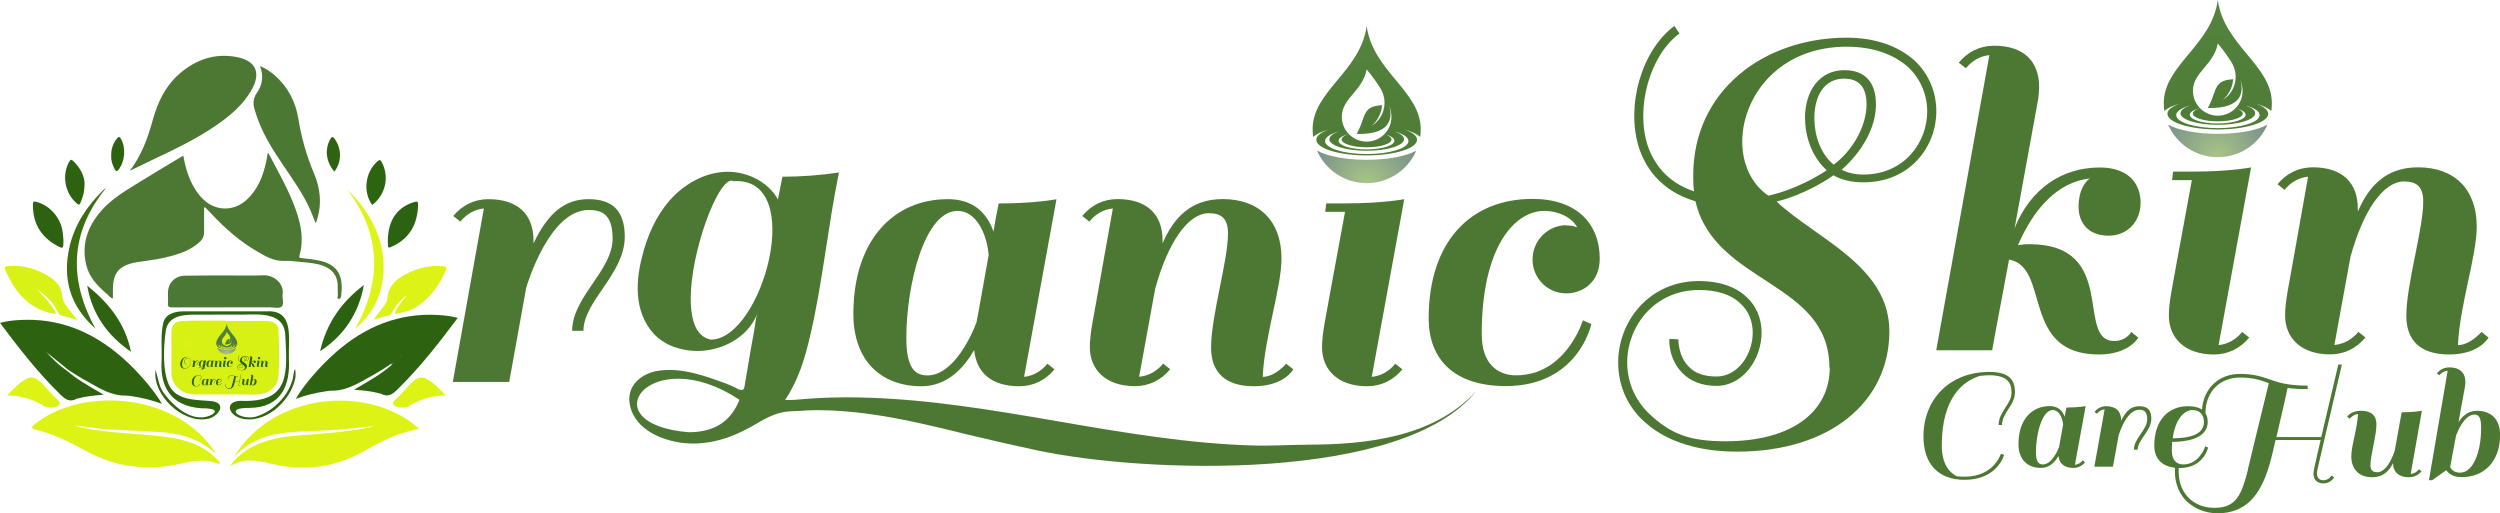 <svg xmlns="http://www.w3.org/2000/svg" xmlns:xlink="http://www.w3.org/1999/xlink" id="Layer_2" data-name="Layer 2" viewBox="0 0 279.42 57.37"><defs><style>      .cls-1 {        fill: #2f6311;      }      .cls-2 {        fill: #ddf118;      }      .cls-3 {        fill: url(#radial-gradient-6);      }      .cls-4 {        fill: url(#radial-gradient-5);      }      .cls-5 {        fill: url(#radial-gradient-4);      }      .cls-6 {        fill: url(#radial-gradient-3);      }      .cls-7 {        fill: url(#radial-gradient-2);      }      .cls-8 {        fill: #3b6e11;      }      .cls-9 {        fill: #4d7833;      }      .cls-10 {        fill: url(#radial-gradient);      }      .cls-11 {        fill: #def318;      }      .cls-12 {        fill: #4b7833;      }      .cls-13 {        fill: #2c6310;      }      .cls-14 {        fill: #2d6210;      }      .cls-15 {        fill: #d8f116;      }      .cls-16 {        fill: #2d6310;      }      .cls-17 {        fill: #4b7834;      }      .cls-18 {        fill: #ddf315;      }      .cls-19 {        fill: #2a6210;      }      .cls-20 {        fill: #d8f115;      }      .cls-21 {        fill: #2e6312;      }      .cls-22 {        fill: #ddf316;      }      .cls-23 {        fill: #2d6410;      }    </style><radialGradient id="radial-gradient" cx="25.33" cy="39.6" fx="25.33" fy="39.6" r="3.37" gradientUnits="userSpaceOnUse"><stop offset="0" stop-color="#4d7833"></stop><stop offset="1" stop-color="#53843f"></stop></radialGradient><radialGradient id="radial-gradient-2" cx="25.33" cy="39.6" fx="25.33" fy="39.6" r="3.37" gradientUnits="userSpaceOnUse"><stop offset="0" stop-color="#a8c686"></stop><stop offset="1" stop-color="#2b388f"></stop></radialGradient><radialGradient id="radial-gradient-3" cx="152.69" cy="20.5" fx="152.69" fy="20.5" r="17.28" xlink:href="#radial-gradient"></radialGradient><radialGradient id="radial-gradient-4" cx="152.69" cy="20.5" fx="152.69" fy="20.5" r="17.28" xlink:href="#radial-gradient-2"></radialGradient><radialGradient id="radial-gradient-5" cx="247.83" cy="17.6" fx="247.83" fy="17.6" r="17.28" xlink:href="#radial-gradient"></radialGradient><radialGradient id="radial-gradient-6" cx="247.83" cy="17.6" fx="247.83" fy="17.6" r="17.28" xlink:href="#radial-gradient-2"></radialGradient></defs><g id="Layer_1-2" data-name="Layer 1"><g><path class="cls-9" d="M222.34,41.57c-4.45,0-7.36,3.07-7.36,7.21,0,3.09,1.68,4.85,4.6,4.85,3.68,0,4.41-2.78,4.41-2.78l-.35-.14s-.76,2.57-4.06,2.57c-.31,0-.59-.02-.87-.05-.76-.38-1.68-1.27-1.68-3.44,0-5.45,2.45-7.22,4.27-7.78.33-.03.68-.07,1.04-.07,2.28,0,2.48,1.11,2.48,1.93,0,.64-.31,1.13-.68,1.68-.36.59-.76,1.18-.76,1.95h.38c0-.64.35-1.18.69-1.74.38-.57.76-1.18.76-1.93,0-1.53-.82-2.26-2.88-2.26Z"></path><path class="cls-9" d="M230.96,45.55c-.09.42-.14.71-.19,1.04-.24-.69-.75-1.2-1.68-1.2-2.01,0-3.49,1.53-3.49,4.24,0,1.74,1.02,2.67,2.52,2.67.96,0,1.58-.69,1.95-1.34.09.85.66,1.34,1.67,1.34.52,0,.97-.23,1.3-.63l-.26-.21c-.23.28-.52.45-.87.49l1.2-6.56s-.8.16-2.14.16ZM230.14,49.96c-.14.38-.82,1.95-1.81,1.95-.47,0-.78-.28-.78-1.39,0-1.93.66-4.69,1.89-4.69.66,0,1.08.8,1.15,1.63-.26,1.44-.38,2.17-.45,2.5Z"></path><path class="cls-9" d="M239.1,45.4c-.87,0-1.49.5-2.03,1.63v-.1c0-.97-.59-1.53-1.67-1.53-.52,0-.97.23-1.3.63l.26.21c.23-.28.52-.45.87-.49l-1.15,6.41h2.08l.63-3.46v-.02c.05-.17.87-2.88,2.31-2.88.47,0,.89.14.89,1.06,0,1.18-1.49,2.15-1.49,3.4h.42c0-1.09,1.53-2.1,1.53-3.47,0-.97-.43-1.39-1.34-1.39Z"></path><path class="cls-9" d="M261.74,40.74h-.39l-1.91,8.11h-5.01c.95-4.02,1.16-5.1,1.25-5.49.6.09,1.33.13,2.24.13v-.39c-2.26,0-3.31-.36-4.34-.73-.9-.3-1.74-.58-3.23-.58-2.37,0-4.07,1.63-4.24,3.99-.35-.24-.86-.38-1.56-.38-2.26,0-3.77,1.62-3.77,4.41,0,1.36.76,2.3,2.31,2.47-.08,1.39.3,2.61,1.11,3.54.88.97,2.26,1.55,3.63,1.55,4.02,0,5.34-3.25,6.17-6.75.11-.52.24-.99.34-1.44h5.03l-.58,2.54s-.22.9-.22,1.23c0,.54.3,1.08,1.12,1.08s1.18-.67,1.18-.67l-.26-.22s-.34.54-.92.54-.73-.41-.73-.78c0-.24.17-.93.17-.93l2.62-11.23ZM245.06,45.83c.82,0,1.27.57,1.27,1.32,0,1.09-.9,1.82-3.49,1.84.3-2.22,1.32-3.16,2.22-3.16ZM251.26,52.46c-.73,2.88-1.33,4.3-3.76,4.3-1.01,0-2.17-.32-2.99-1.23-.76-.83-1.07-1.95-1-3.22.04,0,.08,0,.12,0,2.69,0,3.16-2.29,3.16-2.29l-.31-.14s-.63,2.03-2.47,2.03c-.68,0-1.27-.42-1.27-1.53,0-.35.02-.68.03-.99,2.5-.02,3.98-.76,3.98-2.24,0-.37-.08-.7-.25-.97,0-2.35,1.57-3.98,3.85-3.98,1.42,0,2.24.26,3.1.58l.13.06c-.19.77-.97,3.94-2.34,9.62Z"></path><path class="cls-9" d="M268.43,46.07l-.78,4.32c-.5,1.49-1.21,2.39-1.94,2.39-.5,0-.77-.21-.77-.8,0-1.1.67-3.27.67-4.54,0-.99-.58-1.53-1.7-1.53-1.21,0-1.57.67-1.57.67l.28.22s.45-.52.93-.52c-.07,1.61-.75,3.53-.75,4.71,0,1.48.88,2.35,2.34,2.35,1.2,0,1.87-.67,2.32-1.57.02.99.65,1.57,1.79,1.57.56,0,1.05-.24,1.4-.67l-.28-.22c-.24.3-.56.49-.93.52l1.25-7.06s-.82.17-2.26.17Z"></path><path class="cls-9" d="M276.8,45.92c-.97,0-1.63.64-2.02,1.27.43-2.34.73-4,.73-4,.02-.17.04-.34.04-.49,0-1.05-.64-1.64-1.79-1.64-.56,0-1.05.24-1.4.67l.28.22c.24-.3.56-.49.93-.52l-2.09,12.24h.36l1.57-1.12c.24.36.75.78,1.72.78,2.49,0,4.3-1.72,4.3-4.73,0-1.63-.9-2.69-2.62-2.69ZM274.99,52.83c-.67,0-.99-.32-1.14-.6.22-1.29.47-2.54.69-3.7h.04s.77-2.19,1.98-2.19c.5,0,.75.3.75,1.49,0,2.78-.93,4.99-2.32,4.99Z"></path><g><path class="cls-9" d="M22.81,23.21c0,.92-.01,1.85,0,2.77,0,.41-.14.72-.43,1-.89.86-1.99,1.28-3.15,1.61-1.17.33-2.36.49-3.56.66-.16.02-.31.04-.47.07-1.94.37-2.61,1.2-2.58,3.17,0,.28,0,.56,0,.87-.29-.06-.44-.3-.63-.47-1.07-.9-2.03-1.9-2.36-3.31-.54-2.3.17-4.27,1.67-6,1.08-1.25,2.48-2.11,3.87-2.97,1.69-1.06,3.4-2.07,5.11-3.1.05-.03.11-.05.21-.1.17.93.38,1.82.75,2.66.36.81.81,1.56,1.45,2.18,1.36,1.35,3.37,1.41,4.81.14,1.32-1.17,1.91-2.73,2.27-4.39.06-.29.1-.59.15-.89.04.02.09.03.11.06,1.07,2.04,2.23,4.04,3.01,6.22.6,1.67.95,3.39.43,5.17-.08.29.1.27.27.29.69.07,1.37.15,2.05.3,2.31.53,2.56,2.11,2.34,3.93-.02.16-.1.35-.27.33-.24-.03-.09-.25-.1-.39-.02-.42,0-.85-.02-1.27-.08-1.02-.65-1.67-1.58-2.03-.83-.32-1.72-.36-2.59-.45-.59-.06-1.19-.13-1.78-.11-1.21.05-2.16-.54-3.14-1.11-1.88-1.1-3.5-2.53-4.99-4.12-.24-.26-.49-.51-.74-.77l-.12.06Z"></path><path class="cls-18" d="M41.65,47.64c-.89.09-1.77.2-2.66.28-1.53.14-3.06.23-4.6.28-1.33.04-2.67.11-3.97.42-1.64.39-3.06,1.17-4.27,2.48,4.44-7.48,15.42-8.04,20.66-3.18-1.01.24-1.99.5-2.94.89-1.13.46-2.19,1.07-3.26,1.66-3.24,1.79-6.67,2.24-10.27,1.37-1.11-.27-2.23-.52-3.39-.26-.4.09-.74.31-1.25.48.6-.77,1.22-1.34,1.95-1.8,1.8-1.14,3.82-1.44,5.88-1.6,2.56-.19,5.13-.38,7.66-.86.15-.03.3-.07.45-.1,0-.02,0-.04,0-.06Z"></path><path class="cls-20" d="M25.19,35.87c1.41,0,2.83,0,4.24,0,.27,0,.54.01.8.05.52.09.88.46.9.99.06,1.69.1,3.39,0,5.08-.06,1.09-.88,1.91-1.98,2.06-.72.1-1.44.04-2.16.04-1.68.01-3.36,0-5.04,0-.99,0-1.82-.3-2.4-1.13-.26-.37-.39-.78-.39-1.24,0-1.54,0-3.08,0-4.62,0-.72.36-1.15,1.09-1.21.61-.05,1.22-.04,1.83-.05,1.04,0,2.07,0,3.11,0Z"></path><path class="cls-9" d="M14.5,19.09c1.3-1.69,2.01-3.63,2.56-5.63.55-2,1.4-3.83,3-5.22,1.81-1.57,3.9-2.31,6.31-1.88,2.23.4,2.85,1.76,1.73,3.72-.95,1.66-2.38,2.86-3.93,3.92-2.28,1.58-4.78,2.75-7.27,3.93-.8.38-1.6.77-2.4,1.16Z"></path><path class="cls-16" d="M43.71,40.85c-1.12.96-2.4,1.69-3.67,2.43-.12.07-.23.14-.47.28,1.05.08,1.96.16,2.85.41.06.02.13.01.18.04.75.41,1.24.09,1.8-.46,2.5-2.44,4.64-5.18,6.76-8.02-.72-.2-1.43-.27-2.14-.32-4.43-.27-8.21,1.29-11.49,4.17-1.86,1.63-3.7,3.83-4.47,5.2,1.11-.41,2.21-.68,3.34-.84.19-.03.37-.07.56-.07,1.29.04,2.41-.46,3.51-1.06,1.06-.59,2.13-1.17,3.12-1.87.62-.22,1.03-.75,1.53-1.13.19-.15.39-.31.51-.45-.5.44-1.04.93-1.61,1.37-.12.09-.27.16-.31.33Z"></path><path class="cls-12" d="M35.26,24.9c-.19-.47-.36-.94-.56-1.39-.82-1.87-2.01-3.5-3.14-5.18-1.17-1.73-2.27-3.5-2.92-5.51-.05-.15-.09-.3-.14-.45-.24-.71-.25-1.34.23-2.02.59-.85.76-1.85.33-2.97.64.28,1.15.61,1.61,1.01,1.5,1.3,2.36,2.96,2.68,4.89.34,2.1.91,4.13,1.74,6.09.7,1.65.9,3.35.37,5.1-.04.12-.07.24-.11.36,0,.02-.04.03-.08.07Z"></path><path class="cls-17" d="M25.18,34.36c-1.98,0-3.96,0-5.94,0-.37,0-.5-.1-.47-.47.03-.37,0-.75,0-1.13,0-1.12.77-1.93,1.9-1.95,1.68-.02,3.36-.02,5.04-.02,1.26,0,2.51.03,3.77-.02,1.07-.04,2.28.87,2.11,2.11-.07.48.2,1.12-.11,1.39-.27.24-.9.08-1.36.08-1.65,0-3.3,0-4.95,0h0Z"></path><path class="cls-16" d="M17.41,41.39c.24.81.36,1.9.96,2.62,1.17,1.6,3.41,3.44,5.41,2.28.58-.45-.04-.59-.65-.64-3.44.02-5.29-1.82-5.07-5.3.06-1.43-.14-2.95.21-4.34.29-.95,1.28-1.2,2.19-1.21,3.11,0,6.22,0,9.33,0,3.17-.2,2.42,3.12,2.5,5.23.18,3.12-.91,5.5-4.34,5.56-2.98-.06-1.22,1.33.49,1.02,1.89-.47,3.65-2.18,4.22-4.04.15-.34.12-1.11.32-1.3.08.18.07.75.02,1.03-.52,2.57-3.47,5.26-6.19,4.42-1.31-.44-1.69-1.86.07-1.92,5.58.24,5.23-3.08,5-7.47-.25-2.78-3.61-2.08-5.59-2.17-1.33,0-2.66,0-3.99.01-1.42-.01-3.32-.06-3.74,1.6-.28,1.86-.44,4.57.34,6.3.91,1.81,3.23,1.59,4.9,1.78,1.68.32.43,1.86-.67,1.98-2.75.49-6.13-2.72-5.74-5.45h0Z"></path><path class="cls-22" d="M44.11,35.07c.3-.85.89-1.44,1.37-2.1-.68.52-1.24,1.15-1.63,1.91-.1.2-.22.32-.43.38-.54.14-1.08.3-1.69.47.39-.5.75-.96,1.1-1.42.23-.3.44-.61.47-1,.11-1.23.84-2.01,1.88-2.57,1.33-.72,2.72-1.12,4.24-.99.52.05.56.09.36.56-.74,1.71-1.82,3.13-3.44,4.11-.67.41-1.42.53-2.24.66Z"></path><path class="cls-8" d="M10.67,36.73c-2.83-2.49-3.73-5.59-2.89-9.18.58-2.48,1.95-4.53,3.75-6.29.07-.07.14-.13.21-.18.02-.02.05-.02.08-.03-4,4.95-4.17,10.18-1.15,15.69Z"></path><path class="cls-11" d="M39.71,36.73c2.97-5.32,2.92-10.5-.89-15.53.21.21.43.41.63.63.2.22.4.44.59.67,1.84,2.22,2.91,4.74,2.83,7.67-.07,2.69-1.17,4.89-3.17,6.57Z"></path><path class="cls-19" d="M40.67,31.86c-.58,3.16-2.2,5.63-4.89,7.39.69-3.08,2.38-5.51,4.89-7.39Z"></path><path class="cls-1" d="M9.75,31.93c2.38,1.91,4.24,4.18,4.89,7.39-2.69-1.86-4.35-4.25-4.89-7.39Z"></path><path class="cls-14" d="M7.09,26.94c0,.88-.03.91-.81.47-1.77-1-2.63-2.53-2.6-4.57,0-.34.12-.35.39-.28,1.5.39,2.71,1.76,2.93,3.35.05.34.07.69.1,1.03Z"></path><path class="cls-13" d="M43.35,26.87c.02-2.15.97-3.62,2.74-4.22.62-.21.67-.18.63.48-.11,1.95-.93,3.46-2.73,4.34-.64.32-.65.3-.64-.42,0-.06,0-.13,0-.19Z"></path><path class="cls-22" d="M.8,44.2c3.26-3.49,3.12-1.85,5.8.64.49.78-1.4.92-1.87.43-1.16-.66-2.43-1.06-3.93-1.07Z"></path><path class="cls-22" d="M49.82,44.2c-3.26-3.49-3.12-1.85-5.8.64-.49.78,1.4.92,1.87.43,1.16-.66,2.43-1.06,3.93-1.07Z"></path><path class="cls-16" d="M9.45,20.52c0,.97-.21,1.57-.47,2.17-.11.25-.2.21-.37.07-1.37-1.13-1.74-3.23-.84-4.74.13-.23.23-.18.39-.04.83.77,1.28,1.72,1.3,2.55Z"></path><path class="cls-23" d="M41.6,22.91c-1.07-1.47-.78-3.72.62-4.9.24-.2.32-.12.44.1.89,1.62.44,3.67-1.06,4.8Z"></path><path class="cls-21" d="M37.37,19.18c-.92-1.06-1.1-2.46-.47-3.6.16-.29.27-.38.51-.05.79,1.1.8,2.58-.04,3.65Z"></path><path class="cls-14" d="M12.43,17.39c-.02-.75.21-1.37.66-1.93.16-.19.26-.22.41.03.6,1.01.48,2.57-.27,3.5-.19.24-.27.15-.39-.05-.28-.49-.44-1-.41-1.54Z"></path><path class="cls-15" d="M8.05,35.01c-.5-.6-1.03-1.19-1.11-2.02-.09-.9-.6-1.52-1.33-2-1.4-.91-2.91-1.38-4.59-1.26-.56.04-.6.08-.36.61.47,1.05,1.04,2.03,1.85,2.87,1.03,1.06,2.27,1.69,3.73,1.88-.04-.13-.07-.25-.11-.36-.59-.93-1.33-1.73-2.1-2.49.88.69,1.81,1.33,2.29,2.4,0,0,0,0,0,0h0c.22.17.19.53.52.62.57.15,1.14.32,1.83.51-.26-.3-.45-.52-.63-.74Z"></path><path class="cls-16" d="M13.63,39.94c-3.28-2.87-7.06-4.44-11.49-4.17-.71.04-1.42.12-2.14.32,2.12,2.84,4.26,5.58,6.76,8.02.56.55,1.05.87,1.8.46.05-.03.12-.02.18-.04.89-.25,1.8-.33,2.85-.41-.24-.14-.35-.21-.47-.28-1.27-.74-2.55-1.46-3.67-2.43-.86-.58-1.59-1.31-2.29-2.08l2.41,1.96c1,.7,2.06,1.28,3.12,1.87,1.09.61,2.22,1.1,3.51,1.06.19,0,.37.04.56.07,1.12.16,2.22.44,3.34.84-.78-1.37-2.62-3.57-4.47-5.2Z"></path><path class="cls-22" d="M24.59,51.82c.03-.07-.17-.32-.28-.43-1.47-1.57-3.52-2.27-5.6-2.53-3.31-.47-6.7-.38-9.96-1.17-.48-.12-.45-.15.04-.08,1.14.13,2.28.32,3.42.39,1.81.09,3.64.16,5.45.28,2.21.09,4.42.67,6.12,2.16.05.04.09.07.13.1.12.09.18.11.14.02-4.46-6.78-15.03-7.34-20.19-3.13-.25.2-.47.43,0,.56,2.1.49,4.01,1.45,5.88,2.49,3.18,1.73,6.85,2.18,10.35,1.36,1.32-.27,2.64-.58,3.96-.12.17.05.35.14.51.12.01,0,.03-.02.03-.03h0Z"></path><path class="cls-2" d="M21.13,38.87c-.27.01-.42-.14-.43-.38,0-.25.16-.39.42-.39.27,0,.46.12.45.41,0,.27-.2.37-.45.36Z"></path><g><path class="cls-16" d="M20.68,41.16c.35,0,.65-.39.65-.74,0-.24-.11-.39-.31-.39-.25,0-.38.21-.38.41,0,.26.21.27.21.27v.04s-.25-.02-.25-.31c0-.22.14-.44.41-.44.21,0,.34.16.34.42,0,.37-.3.78-.73.78-.3,0-.48-.19-.48-.51,0-.44.32-.79.74-.81v.04c-.42.01-.53.5-.53.84,0,.3.18.4.32.4Z"></path><path class="cls-16" d="M21.5,40.36s.08-.07.14-.07c.11,0,.18.06.18.16h0c.06-.11.12-.16.22-.16s.14.04.14.15c0,.15-.16.25-.16.37h-.04c0-.13.16-.24.16-.36,0-.1-.04-.11-.09-.11-.15,0-.24.29-.25.31h0s-.07.37-.07.37h-.22l.12-.68s-.07.02-.09.05l-.03-.02Z"></path><path class="cls-16" d="M22.34,41.07c.12,0,.2.04.29.08v-.04s.06-.27.06-.27c-.04.08-.11.15-.21.15-.17,0-.25-.09-.25-.25,0-.28.16-.46.37-.46.06,0,.11.02.15.06.01.01.02.03.03.05l.02-.09c.14,0,.22-.02.22-.02l-.12.68c-.02.1-.06.17-.11.23.02,0,.04,0,.05,0,.07,0,.11-.05.11-.05l.03.02s-.04.06-.14.06c-.03,0-.06,0-.08,0-.08.08-.2.11-.32.11-.16,0-.24-.06-.24-.15,0-.06.04-.13.16-.13ZM22.61,41.19c-.08-.04-.16-.08-.27-.08-.09,0-.13.04-.13.09,0,.08.08.12.2.12.11,0,.17-.05.2-.13ZM22.7,40.73l.04-.21h0c0-.06-.01-.18-.16-.18-.08,0-.16.28-.16.48,0,.12.02.14.07.14.11,0,.19-.18.21-.23Z"></path><path class="cls-16" d="M23.75,40.99s.07-.02.09-.05l.03.02s-.08.07-.14.07c-.11,0-.17-.05-.18-.14-.04.07-.11.14-.21.14-.16,0-.27-.1-.27-.29,0-.29.16-.45.37-.45.1,0,.15.05.18.13,0-.04.01-.07.02-.11.14,0,.23-.02.23-.02l-.13.7ZM23.56,40.78s.02-.11.05-.27c0-.09-.05-.17-.12-.17-.13,0-.2.29-.2.5,0,.12.03.15.08.15.11,0,.18-.17.19-.21Z"></path><path class="cls-16" d="M24.69,40.99s.09-.05.09-.05l.03.02s-.04.07-.16.07c-.11,0-.17-.05-.17-.15,0-.13.07-.34.07-.45,0-.06-.03-.08-.08-.08-.08,0-.16.11-.21.3l-.06.35s.07-.02.09-.05l.03.02s-.08.07-.14.07c-.11,0-.18-.06-.18-.15,0-.06.02-.13.03-.2l.06-.34s-.07.02-.09.05l-.03-.02s.08-.07.14-.07c.11,0,.18.06.18.16h0c.04-.09.11-.16.24-.16.14,0,.23.09.23.23,0,.12-.07.31-.07.47Z"></path><path class="cls-16" d="M25.12,40.99s.07-.02.09-.05l.03.02s-.08.07-.14.07c-.11,0-.18-.06-.18-.15,0-.06.02-.12.03-.2l.06-.33h-.08v-.03h.08c.14,0,.23-.02.23-.02l-.13.7ZM25.17,39.89c.07,0,.14.06.14.14s-.06.13-.14.13-.13-.06-.13-.13.06-.14.13-.14Z"></path><path class="cls-16" d="M25.89,40.4s.03,0,.04,0c-.02-.04-.08-.06-.13-.06-.11,0-.25.14-.25.49,0,.12.06.16.14.16.2,0,.26-.21.26-.22h.03s-.05.26-.34.26c-.2,0-.3-.11-.3-.27,0-.3.16-.47.41-.47.17,0,.26.1.26.24,0,.09-.07.14-.13.14-.07,0-.13-.06-.13-.13s.06-.14.13-.14Z"></path><path class="cls-16" d="M27.36,41.08c0-.34-.45-.33-.53-.66-.14-.04-.2-.14-.22-.21-.05-.16,0-.39.14-.48l.02.03c-.12.09-.17.29-.13.44.02.07.07.14.18.18,0-.02,0-.04,0-.06,0-.33.28-.54.61-.54.11,0,.2.03.27.09.06.05.09.12.09.2,0,.14-.1.28-.29.28-.05,0-.09,0-.12-.03-.03.02-.12.08-.22.1.16.15.44.25.44.51,0,.28-.23.47-.6.47-.15,0-.27-.04-.36-.11-.07-.06-.11-.15-.11-.24,0-.16.12-.32.32-.32.08,0,.14.02.19.06.04.04.06.09.06.14,0,.1-.07.21-.18.21-.06,0-.1-.02-.14-.05-.05-.05-.05-.13-.05-.13h.04s0,.07.04.11c.02.03.06.04.11.04.09,0,.14-.09.14-.17,0-.04-.02-.09-.05-.11-.04-.04-.09-.05-.16-.05-.18,0-.28.14-.28.29,0,.08.04.16.1.21.08.07.14.1.29.1.26,0,.41-.12.41-.29ZM27.27,40.1c0-.11.06-.19.16-.19.08,0,.12.05.12.14s-.05.18-.14.26c.02.01.05.02.09.02.16,0,.25-.13.25-.25,0-.07-.03-.13-.07-.17-.06-.05-.14-.08-.24-.08-.41,0-.52.44-.31.59.11-.02.2-.08.23-.1-.06-.05-.09-.13-.09-.21ZM27.3,40.1c0,.07.02.14.08.18.07-.05.13-.15.13-.24,0-.07-.03-.1-.09-.1-.08,0-.12.06-.12.16Z"></path><path class="cls-16" d="M28.55,40.94l.03.02s-.04.07-.16.07c-.31,0-.19-.34-.35-.37-.03.17-.05.26-.07.36h-.22l.21-1.16s-.07.02-.09.05l-.03-.02s.08-.07.14-.07c.11,0,.18.06.18.16,0,.01,0,.03,0,.05,0,0-.04.24-.09.51.06-.15.18-.24.34-.24.11,0,.16.06.16.14s-.05.13-.13.13c-.08,0-.12-.05-.12-.11,0-.08.04-.11.04-.11-.13.01-.22.12-.28.26.01,0,.03,0,.04,0,.36,0,.18.38.34.38.05,0,.07-.04.07-.04Z"></path><path class="cls-16" d="M28.9,40.99s.07-.02.09-.05l.03.02s-.08.07-.14.07c-.11,0-.18-.06-.18-.15,0-.06.02-.12.03-.2l.06-.33h-.08v-.03h.08c.14,0,.23-.02.23-.02l-.13.7ZM28.95,39.89c.07,0,.14.06.14.14s-.06.13-.14.13-.13-.06-.13-.13.06-.14.13-.14Z"></path><path class="cls-16" d="M29.84,40.99s.09-.05.09-.05l.03.02s-.04.07-.16.07c-.11,0-.17-.05-.17-.15,0-.13.07-.34.07-.45,0-.06-.03-.08-.08-.08-.08,0-.16.11-.21.3l-.06.35s.07-.02.09-.05l.03.02s-.08.07-.14.07c-.11,0-.18-.06-.18-.15,0-.06.02-.13.03-.2l.06-.34s-.07.02-.09.05l-.03-.02s.08-.07.14-.07c.11,0,.18.06.18.16h0c.04-.09.11-.16.24-.16.14,0,.23.09.23.23,0,.12-.07.31-.07.47Z"></path></g><g><path class="cls-16" d="M21.83,43.16s.06,0,.09,0c.34,0,.42-.27.42-.27h.04s-.08.3-.46.3c-.3,0-.48-.18-.48-.5,0-.43.3-.75.77-.75.22,0,.3.08.3.23,0,.08-.04.14-.08.2-.04.06-.07.11-.07.18h-.04c0-.08.04-.14.08-.2.04-.06.07-.11.07-.18,0-.08-.02-.2-.26-.2-.04,0-.07,0-.11,0-.19.06-.44.24-.44.81,0,.23.1.32.18.36Z"></path><path class="cls-16" d="M23.2,43.03s.07-.02.09-.05l.03.02s-.08.07-.14.07c-.1,0-.16-.05-.17-.14-.04.07-.1.14-.2.14-.16,0-.26-.1-.26-.28,0-.28.15-.44.36-.44.1,0,.15.05.18.12,0-.03.01-.07.02-.11.14,0,.22-.02.22-.02l-.12.68ZM23.02,42.82s.02-.11.05-.26c0-.09-.05-.17-.12-.17-.13,0-.2.29-.2.49,0,.12.03.14.08.14.1,0,.17-.16.19-.2Z"></path><path class="cls-16" d="M23.43,42.41s.08-.07.14-.07c.11,0,.17.06.17.16h0c.06-.11.12-.16.21-.16s.14.04.14.14c0,.14-.16.25-.16.36h-.04c0-.13.16-.23.16-.35,0-.1-.04-.11-.09-.11-.15,0-.23.28-.24.3h0s-.07.36-.07.36h-.22l.12-.67s-.07.02-.09.05l-.03-.02Z"></path><path class="cls-16" d="M24.75,42.53c0,.15-.15.23-.41.23,0,.03,0,.07,0,.1,0,.12.06.16.13.16.19,0,.26-.21.26-.21h.03s-.05.25-.33.25c-.2,0-.3-.1-.3-.26,0-.29.16-.46.39-.46.16,0,.23.07.23.18ZM24.34,42.72c.27,0,.36-.08.36-.19,0-.08-.05-.14-.13-.14-.09,0-.2.1-.23.33Z"></path><path class="cls-16" d="M26.71,42.93s-.02.07-.02.09c0,.04.01.08.07.08s.09-.05.09-.05l.03.02s-.03.07-.11.07-.11-.05-.11-.1c0-.03.02-.12.02-.12l.06-.25h-.49s-.02.09-.03.14c-.08.34-.21.65-.6.65-.13,0-.27-.06-.35-.15-.08-.09-.12-.22-.11-.36h.04c-.01.13.02.25.1.33.08.09.19.12.29.12.23,0,.29-.14.36-.42.13-.55.21-.86.23-.93h-.01c-.08-.04-.16-.06-.3-.06-.22,0-.37.16-.37.38h-.04c0-.25.17-.42.41-.42.14,0,.23.03.31.06.1.04.2.07.42.07v.04c-.09,0-.16,0-.22-.01,0,.04-.03.14-.12.53h.48l.18-.78h.04l-.25,1.09Z"></path><path class="cls-16" d="M27.14,42.38s-.09.05-.09.05l-.03-.02s.03-.07.15-.07c.11,0,.16.05.16.15,0,.12-.07.33-.07.44,0,.06.03.08.07.08.07,0,.14-.09.19-.23l.08-.42c.14,0,.22-.02.22-.02l-.12.68s.07-.02.09-.05l.03.02s-.08.07-.14.07c-.11,0-.17-.06-.17-.15-.04.09-.11.15-.22.15-.14,0-.23-.08-.23-.23,0-.11.07-.3.07-.46Z"></path><path class="cls-16" d="M28.09,42.99l-.15.11h-.03l.2-1.18s-.07.02-.09.05l-.03-.02s.08-.07.14-.07c.11,0,.17.06.17.16,0,.01,0,.03,0,.05,0,0-.03.16-.07.39.04-.06.1-.12.2-.12.17,0,.25.1.25.26,0,.29-.18.46-.42.46-.09,0-.14-.04-.17-.08ZM28.13,42.96s.05.06.11.06c.13,0,.22-.21.22-.48,0-.12-.02-.14-.07-.14-.12,0-.19.21-.19.21h0c-.02.11-.05.23-.07.36Z"></path></g><g><path class="cls-10" d="M24.52,38.42c-.17.06-.28.14-.28.23,0,.19.49.34,1.1.34s1.1-.15,1.1-.34c0-.09-.11-.17-.28-.23.16.04.28.1.35.17,0-.06.01-.11.01-.17,0-.83-1.05-1.26-1.18-2.25-.13.99-1.18,1.42-1.18,2.25,0,.06,0,.12.01.17.07-.06.19-.12.35-.17ZM25.34,37.11s.16.18.3.41c.17.28.09.65-.19.82,0,0,0,0-.01,0,0,0,.21-.14.24-.46-.23.02-.34.06-.42.31-.06.2-.14.32-.14.32.78.02.79-.38.7-.64.03.09.06.18.06.26,0,.04,0,.08-.01.12-.06.24-.27.42-.53.42-.3,0-.54-.24-.54-.54,0-.41.45-.56.54-1.03ZM24.94,38.53c-.09.03-.14.07-.14.11,0,.09.24.17.54.17s.54-.08.54-.17c0-.04-.05-.08-.14-.11.12.03.2.08.2.14,0,.1-.27.19-.61.19s-.61-.08-.61-.19c0-.06.08-.11.2-.14ZM24.53,38.63c0,.14.36.25.81.25s.81-.11.81-.25c0-.06-.08-.12-.21-.17.19.05.3.13.3.21,0,.16-.41.28-.91.28s-.91-.13-.91-.28c0-.08.12-.16.3-.21-.13.04-.21.1-.21.17Z"></path><path class="cls-7" d="M25.34,39.08c-.47,0-.87-.08-1.08-.2.18.42.6.71,1.08.71s.9-.29,1.08-.71c-.21.12-.61.2-1.08.2Z"></path></g></g><g><path class="cls-9" d="M204.47,41.1c0-9.72-12.82-9.3-14.97-18.6-4.1-1.21-5.67-4.05-6.3-5.94-1.52-4.68.26-10.93,3.94-13.66l.58.84c-3.31,2.42-4.94,8.25-3.57,12.5.63,1.89,2.05,4.1,5.2,5.15-.1-.58-.1-1.16-.1-1.79,0-9.46,7.88-15.39,17.18-15.39,3.15,0,5.78.95,7.57,2.57,1.58,1.47,2.42,3.52,2.42,5.67,0,3.89-2.89,7.93-8.14,7.93-1.31,0-2.47-.26-3.36-.79-.84.63-3.42,2.21-6.36,2.94,4.52,4.2,12.61,7.2,12.61,14.5,0,7.88-6.62,13.45-17.02,13.45-4.26,0-7.78-1.1-10.14-3.15-2.05-1.73-3.15-4.15-3.15-6.83,0-4.47,3.36-9.09,9.04-9.09,2.26,0,4.1.63,5.31,1.79,1.1,1,1.68,2.42,1.68,3.99,0,2.89-2.05,5.94-5.04,5.94-1.63,0-2.94-.53-3.84-1.47-1.52-1.52-1.47-3.68-1.42-3.78l1,.05s-.05,1.84,1.16,3.05c.68.74,1.73,1.1,3.1,1.1,2.42,0,4.05-2.52,4.05-4.89,0-1.26-.47-2.47-1.37-3.26-1-1-2.63-1.52-4.62-1.52-5.04,0-8.04,4.1-8.04,8.09,0,2.36,1,4.52,2.84,6.09,2.15,1.89,4.1,2.73,8.14,2.73,7.51,0,11.66-3.36,11.66-8.25ZM201.74,13.2c0-2.99,1.58-5.36,4.41-5.36,2.26,0,3.52,1.31,3.52,3.84s-1.47,5.2-3.84,7.3c.68.32,1.47.53,2.42.53,4.62,0,7.15-3.63,7.15-7.04,0-1.89-.74-3.63-2.1-4.94-1.63-1.47-3.99-2.31-6.88-2.31-11.51,0-14.71,12.61-8.77,16.65,3.05-.68,5.67-2.26,6.52-2.84-1.58-1.42-2.42-3.63-2.42-5.83ZM202.79,13.2c0,1.94.68,3.99,2.15,5.2,2.05-1.47,3.68-4.26,3.68-6.72,0-1.94-.84-2.89-2.52-2.89-2.15,0-3.31,1.84-3.31,4.41Z"></path><path class="cls-9" d="M238.2,37.1l.79.63s-1,1.89-4.41,1.89c-8.77,0-5.36-9.77-10.03-10.61-.89,4.83-1.42,7.46-1.89,10.14h-6.25l5.94-32.99c-1.05.11-1.94.63-2.63,1.47l-.79-.63c1-1.21,2.36-1.89,3.94-1.89,3.26,0,5.04,1.68,5.04,4.62,0,.42-.05.89-.11,1.37,0,0-1.21,6.67-2.63,14.4,1.73-4.31,5.2-6.78,9.51-6.78,3.26,0,4.57,1.84,4.57,3.94s-1.47,3.68-3.57,3.68c-2.31,0-3.36-1.47-3.36-3.2,0-2.26,1.05-3.05,1.26-3.2-3.62.42-6.25,3.36-8.04,7.46.37-.05.74-.11,1.26-.11,10.09,0,5.1,10.82,9.51,10.82,1.37,0,1.89-1,1.89-1Z"></path><path class="cls-9" d="M247.97,38.57c1.05-.1,1.94-.63,2.63-1.47l.79.63c-1,1.21-2.36,1.89-3.94,1.89-3.26,0-5.04-1.84-5.04-4.36,0-1.63.47-3.52.84-5.73l1.73-9.4h-2.21l.11-.95h2.26c4.05,0,6.46-.47,6.46-.47l-3.63,19.86Z"></path><path class="cls-9" d="M274.72,38.57c1.37,0,2.63-1.47,2.63-1.47l.79.63s-1,1.89-4.41,1.89c-3.15,0-4.78-1.52-4.78-4.31,0-3.57,1.89-9.67,1.89-12.77,0-1.68-.74-2.26-2.15-2.26-2.31,0-4.57,3.26-5.99,8.46l-1.79,9.82c1.05-.1,2-.63,2.68-1.47l.79.63c-1,1.21-2.36,1.89-3.94,1.89-3.26,0-5.04-1.84-5.04-4.36,0-1.63.47-3.57.84-5.78l1.73-9.72c-1.05.1-1.94.63-2.63,1.47l-.79-.63c1-1.21,2.36-1.89,3.94-1.89,3.26,0,5.04,1.68,5.04,4.62v.32c1.21-2.78,3.1-4.94,6.72-4.94,4.1,0,6.57,2.47,6.57,6.62,0,3.31-1.89,8.72-2.1,13.24Z"></path><path class="cls-9" d="M50.65,24.15c1-1.21,2.36-1.89,3.94-1.89,3.26,0,5.04,1.68,5.04,4.62v.32c1.63-3.42,3.52-4.94,6.15-4.94s4.05,1.26,4.05,4.2c0,4.15-4.62,7.2-4.62,10.51h-1.26c0-3.78,4.52-6.72,4.52-10.3,0-2.78-1.26-3.2-2.68-3.2-4.36,0-6.83,8.2-6.99,8.72v.05l-1.89,10.45h-6.3l3.47-19.39c-1.05.1-1.94.63-2.63,1.47l-.79-.63Z"></path><path class="cls-9" d="M114.44,42.12c1.05-.1,1.94-.63,2.63-1.47l.79.63c-1,1.21-2.36,1.89-3.94,1.89-3.05,0-4.78-1.47-5.04-4.05-1.1,1.94-2.99,4.05-5.88,4.05-4.52,0-7.62-2.84-7.62-8.09,0-8.2,4.47-12.82,10.56-12.82,2.84,0,4.36,1.52,5.1,3.63.16-1,.32-1.89.58-3.15,4.05,0,6.46-.47,6.46-.47l-3.62,19.86ZM109.13,36.08c.21-1,.58-3.2,1.37-7.57-.21-2.52-1.47-4.94-3.47-4.94-3.73,0-5.73,8.35-5.73,14.19,0,3.36.95,4.2,2.36,4.2,2.99,0,5.04-4.73,5.46-5.88Z"></path><path class="cls-9" d="M141.13,42.12c1.37,0,2.63-1.47,2.63-1.47l.79.63s-1,1.89-4.41,1.89c-3.15,0-4.78-1.52-4.78-4.31,0-3.57,1.89-9.67,1.89-12.77,0-1.68-.74-2.26-2.15-2.26-2.31,0-4.57,3.26-5.99,8.46l-1.79,9.82c1.05-.1,2-.63,2.68-1.47l.79.63c-1,1.21-2.36,1.89-3.94,1.89-3.26,0-5.04-1.84-5.04-4.36,0-1.63.47-3.57.84-5.78l1.73-9.72c-1.05.1-1.94.63-2.63,1.47l-.79-.63c1-1.21,2.36-1.89,3.94-1.89,3.26,0,5.04,1.68,5.04,4.62v.32c1.21-2.78,3.1-4.94,6.72-4.94,4.1,0,6.57,2.47,6.57,6.62,0,3.31-1.89,8.72-2.1,13.24Z"></path><path class="cls-9" d="M153.32,42.12c1.05-.1,1.94-.63,2.63-1.47l.79.63c-1,1.21-2.36,1.89-3.94,1.89-3.26,0-5.04-1.84-5.04-4.36,0-1.63.47-3.52.84-5.73l1.73-9.4h-2.21l.11-.95h2.26c4.05,0,6.46-.47,6.46-.47l-3.63,19.86Z"></path><path class="cls-9" d="M175.07,25.2c.74,0,.84.1,1.21.21-.63-1.16-2.15-1.84-3.68-1.84-3.26,0-6.99,3.94-6.99,13.76,0,3.36,1.79,4.62,3.84,4.62,5.57,0,7.46-6.09,7.46-6.15l.95.42s-1.42,6.93-9.56,6.93c-5.78,0-8.62-2.99-8.62-7.57,0-8.46,4.57-13.35,11.61-13.35,4.94,0,7.51,2.78,7.51,6.67,0,2.68-1.94,3.89-3.73,3.89-2.1,0-3.78-1.68-3.78-3.78s1.68-3.84,3.78-3.84Z"></path><path class="cls-9" d="M145.97,49.71c-1.85,0-3.7.13-5.56.09s-3.71-.16-5.56-.32c-3.7-.33-7.37-.86-11.03-1.45s-7.31-1.26-10.97-1.85-7.32-1.12-11-1.44c-3.96-.34-8.01-.47-11.98-.14-.71.06-1.4.15-2.12.09,1.48-2.15,2.23-4.7,2.82-7.24,1.39-5.99,1.96-12.14,3.2-18.17-2.09.31-4.21.47-6.32.47l-.5,2.54c-1.15-2.06-3.62-3.21-5.98-3.08s-4.56,1.42-6.12,3.19-2.52,4.01-3.09,6.31c-.4,1.57-.62,3.21-.4,4.81s.94,3.18,2.18,4.23c1.07.91,2.48,1.36,3.88,1.46,2.99.21,6.2-1.4,7.24-4.21-.22.6-.25,1.35-.37,1.98-.12.66-.25,1.32-.36,1.98l-.71,4.21c-.02.11-.04.22-.11.31-.24.32-.82-.12-1.06-.23-.3-.13-.6-.27-.9-.38-2.39-.88-5.05-1.84-7.64-1.42-1.07.17-2.17.73-2.76,1.68-.7,1.13-.44,2.56.26,3.61.69,1.04,1.78,1.74,2.93,2.18,1.33.51,2.79.73,4.21.63.96-.06,1.92-.25,2.84-.54,1.35-.43,2.61-1.09,3.83-1.81s2.34-1.21,3.74-1.24c.89-.02,1.79-.12,2.69-.12,1.91,0,3.81.15,5.7.4,3.82.51,7.56,1.43,11.29,2.35,2.51.61,5.03,1.17,7.56,1.72,12.04,2.6,40.98,3.65,49.18-6.58-4.76,5.17-12.3,5.97-18.98,5.97ZM79.45,37.96c-5.42-1.03.39-18.93,2.52-17.71,8.28-.55,3.24,17.68-2.52,17.71ZM76.98,48.31c-11.28-.92-4.24-10.25,5.67-3.62-.89,2.21-2.57,3.62-5.67,3.62Z"></path><g><path class="cls-6" d="M148.55,14.46c-.89.31-1.43.72-1.43,1.16,0,.97,2.52,1.75,5.63,1.75s5.63-.78,5.63-1.75c0-.45-.54-.85-1.43-1.16.81.23,1.43.52,1.78.85.04-.29.06-.58.06-.88,0-4.25-5.36-6.46-6.04-11.53-.68,5.07-6.04,7.27-6.04,11.53,0,.3.02.59.06.88.35-.33.97-.62,1.78-.85ZM152.75,7.76s.8.92,1.53,2.1c.89,1.42.47,3.31-.96,4.19-.02.01-.05.03-.07.04,0,0,1.08-.71,1.22-2.34-1.18.1-1.73.29-2.14,1.58-.33,1.04-.7,1.64-.7,1.64,4,.09,4.04-1.93,3.6-3.26.18.47.29.93.29,1.35,0,.22-.03.43-.07.63-.29,1.23-1.39,2.14-2.7,2.14-1.53,0-2.78-1.24-2.78-2.78,0-2.08,2.31-2.85,2.78-5.29ZM150.66,15.01c-.44.15-.71.36-.71.58,0,.48,1.25.87,2.79.87s2.79-.39,2.79-.87c0-.22-.27-.42-.71-.58.63.18,1.03.43,1.03.72,0,.53-1.4.97-3.12.97s-3.12-.43-3.12-.97c0-.29.4-.54,1.03-.72ZM148.57,15.55c0,.72,1.87,1.3,4.18,1.3s4.18-.58,4.18-1.3c0-.33-.4-.63-1.06-.86.95.26,1.55.65,1.55,1.08,0,.8-2.09,1.45-4.66,1.45s-4.66-.65-4.66-1.45c0-.43.6-.81,1.55-1.08-.66.23-1.06.53-1.06.86Z"></path><path class="cls-5" d="M152.75,17.86c-2.4,0-4.49-.42-5.55-1.03.93,2.14,3.06,3.64,5.55,3.64s4.62-1.5,5.55-3.64c-1.06.61-3.15,1.03-5.55,1.03Z"></path></g><g><path class="cls-4" d="M243.68,11.56c-.89.31-1.43.72-1.43,1.16,0,.97,2.52,1.75,5.63,1.75s5.63-.78,5.63-1.75c0-.45-.54-.85-1.43-1.16.81.23,1.43.52,1.78.85.04-.29.06-.58.06-.88,0-4.25-5.36-6.46-6.04-11.53-.68,5.07-6.04,7.27-6.04,11.53,0,.3.02.59.06.88.35-.33.97-.62,1.78-.85ZM247.88,4.86s.8.92,1.53,2.1c.89,1.42.47,3.31-.96,4.19-.02.01-.05.03-.07.04,0,0,1.08-.71,1.22-2.34-1.18.1-1.73.29-2.14,1.58-.33,1.04-.7,1.64-.7,1.64,4,.09,4.04-1.93,3.6-3.26.18.47.29.93.29,1.35,0,.22-.03.43-.07.63-.29,1.23-1.39,2.14-2.7,2.14-1.53,0-2.78-1.24-2.78-2.78,0-2.08,2.31-2.85,2.78-5.29ZM245.8,12.11c-.44.15-.71.36-.71.58,0,.48,1.25.87,2.79.87s2.79-.39,2.79-.87c0-.22-.27-.42-.71-.58.63.18,1.03.43,1.03.72,0,.53-1.4.97-3.12.97s-3.12-.43-3.12-.97c0-.29.4-.54,1.03-.72ZM243.7,12.65c0,.72,1.87,1.3,4.18,1.3s4.18-.58,4.18-1.3c0-.33-.4-.63-1.06-.86.95.26,1.55.65,1.55,1.08,0,.8-2.09,1.45-4.66,1.45s-4.66-.65-4.66-1.45c0-.43.6-.81,1.55-1.08-.66.23-1.06.53-1.06.86Z"></path><path class="cls-3" d="M247.88,14.96c-2.4,0-4.49-.42-5.55-1.03.93,2.14,3.06,3.64,5.55,3.64s4.62-1.5,5.55-3.64c-1.06.61-3.15,1.03-5.55,1.03Z"></path></g></g></g></g></svg>